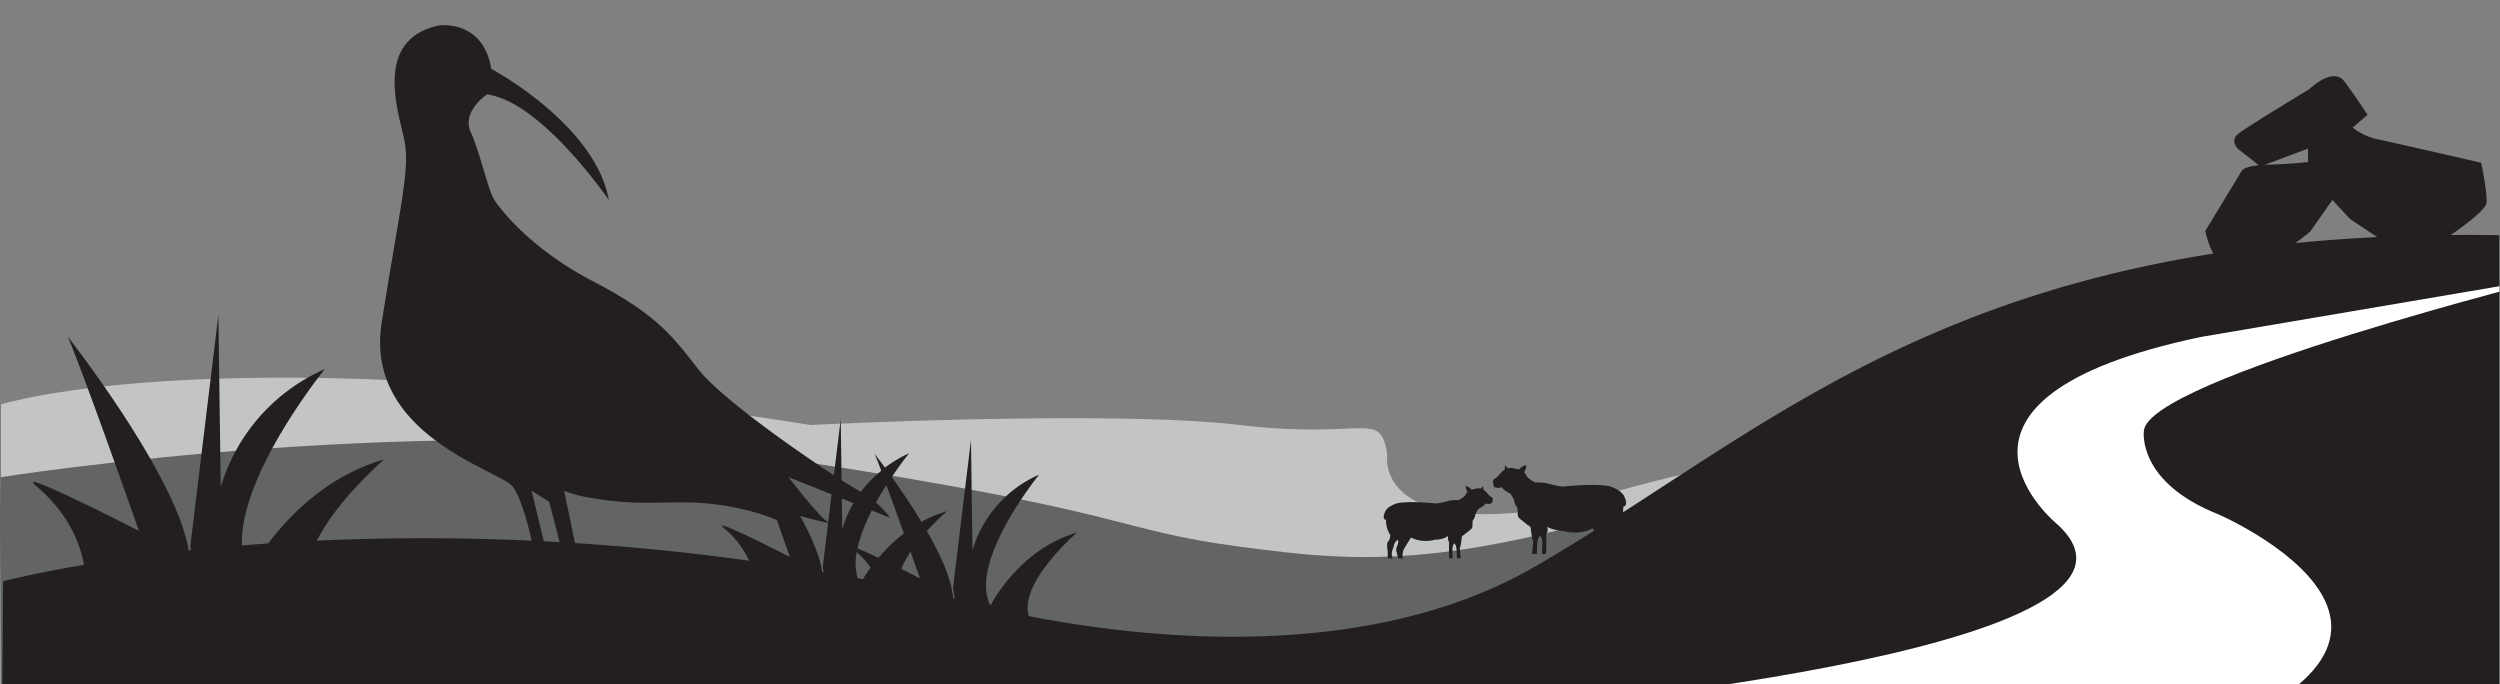 <svg id="Layer_1" data-name="Layer 1" xmlns="http://www.w3.org/2000/svg" xmlns:xlink="http://www.w3.org/1999/xlink" viewBox="0 0 595.28 162.89"><rect x="0" y="0" width="595.28" height="162.89" fill="#808080" stroke="none"/><defs><style>.cls-1{fill:none;}.cls-2{fill:#c2c4c6;}.cls-3{fill:#636466;}.cls-4{fill:#231f20;}.cls-5{clip-path:url(#clip-path);}.cls-6{fill:#fff;}</style><clipPath id="clip-path"><path class="cls-1" d="M204.25,137.68a13.35,13.35,0,0,1-.21-6.23,23.1,23.1,0,0,1,3.31,3.69c-.81,1.11-1.42,2.07-1.84,2.77l-1.26-.23m10.35-2.23a23.47,23.47,0,0,1,2.22-4.06c1.32,3.71,2.23,6.3,2.23,6.3l-4.45-2.24m-10.39-4.86c1.1-5.14,4.1-10.74,6.86-15.09,1.35,3.63,2.85,7.77,4.18,11.48a38.71,38.71,0,0,0-6.07,5.82c-2-.94-3.81-1.77-5-2.21m161.34,4.3C326,157.76,273.68,152.3,245,146.71c-2.55-7.85,11.45-19.9,11.45-19.9-13.91,4-20.61,17.38-20.61,17.38-5.41-10.3,11.59-31.17,11.59-31.17a28.45,28.45,0,0,0-15.87,18l-.36-26.27-4.28,35.29s.22,1.27.42,2.55l-.27-.07c-.14-.68-.31-1.49-.5-2.48-.79-3.9-3.12-8.8-5.86-13.57a58.38,58.38,0,0,1,4.77-4.75,29.56,29.56,0,0,0-6.07,2.54c-2.41-4-5-7.77-7.06-10.67,2.27-3.4,4.12-5.66,4.12-5.66a29.23,29.23,0,0,0-5.74,3.42c-1.49-2-2.46-3.25-2.46-3.25.44,1.05,1,2.41,1.56,3.94A28,28,0,0,0,200.55,126l-.36-26.27L195.91,135s.08.52.2,1.23l-.32-.05c-.08-.37-.15-.76-.24-1.18-2.32-11.6-18.29-31.94-18.29-31.94,3.09,7.47,10.82,29.56,10.82,29.56s-19.24-9.87-15.71-6.9a21.91,21.91,0,0,1,6,7.79,563.55,563.55,0,0,0-102.91-4.78c5-9.88,16-19.33,16-19.33-13.45,3.86-22.57,13.34-27.58,20q-3.21.22-6.27.47c-.6-17,19.76-42,19.76-42A44.43,44.43,0,0,0,52.56,116L52,75l-6.68,55.15s0,.35.15.9l-.52.05c-.06-.31-.12-.61-.19-1C41.13,112,16.17,80.22,16.17,80.22,21,91.89,33.08,126.41,33.08,126.41S3,111,8.52,115.63C16.05,122,19,129,20,134.49,7.55,136.6.71,138.42.71,138.42L.57,162.89H595.14V56c-2.52,0-5,0-7.47,0-122.13,0-165.94,46.43-222.12,79"/></clipPath></defs><title>Artboard 1</title><path class="cls-2" d="M.25,123.28v-27S54.49,79.11,193,101.2c0,0,71.47-3.66,102.23,0,30.11,3.58,33.38-3.86,35.1,7,0,0-3.46,19,37.52,13.1,11.55-1.67,43.31-14.45,70.27-11.84v53.48H-.32Z"/><path class="cls-3" d="M.15,113.62s105.21-16.69,187.73-4.21,76.88,16.69,107.06,20.72,51.93,6,118.34-16.51v49.27H.15L0,123.07"/><path class="cls-4" d="M219.05,137.69l-4.45-2.24a23.47,23.47,0,0,1,2.22-4.06c1.32,3.71,2.23,6.3,2.23,6.3M215.25,127a38.71,38.71,0,0,0-6.07,5.82c-2-.94-3.81-1.77-5-2.21,1.1-5.14,4.1-10.74,6.86-15.09,1.35,3.63,2.85,7.77,4.18,11.48M204,131.45a23.1,23.1,0,0,1,3.31,3.69c-.81,1.11-1.42,2.07-1.84,2.77l-1.25-.23a13.22,13.22,0,0,1-.22-6.23m391.1,31.44V56c-127.84-1.93-172.28,45.73-229.59,78.91C326,157.76,273.68,152.31,245,146.71c-2.55-7.85,11.45-19.9,11.45-19.9-13.91,4-20.61,17.38-20.61,17.38-5.41-10.3,11.59-31.17,11.59-31.17a28.45,28.45,0,0,0-15.87,18l-.36-26.27-4.28,35.29s.22,1.27.42,2.55l-.27-.07c-.14-.68-.31-1.49-.5-2.48-.79-3.9-3.12-8.8-5.86-13.57a58.38,58.38,0,0,1,4.77-4.75,29.56,29.56,0,0,0-6.07,2.54c-2.41-4-5-7.77-7.06-10.67,2.27-3.4,4.12-5.66,4.12-5.66a29.23,29.23,0,0,0-5.74,3.42c-1.49-2-2.46-3.25-2.46-3.25.44,1.05,1,2.41,1.56,4A28,28,0,0,0,200.55,126l-.36-26.27L195.91,135s.08.52.2,1.23l-.32-.05c-.08-.37-.15-.76-.24-1.18-2.32-11.59-18.29-31.94-18.29-31.94,3.09,7.47,10.82,29.56,10.82,29.56s-19.24-9.87-15.72-6.9a21.84,21.84,0,0,1,6,7.79,563.55,563.55,0,0,0-102.91-4.78c5-9.88,16-19.33,16-19.33-13.45,3.87-22.57,13.34-27.58,20q-3.21.22-6.27.48c-.6-17,19.76-42,19.76-42A44.43,44.43,0,0,0,52.56,116L52,75,45.3,130.13s.06.35.16.9l-.52.05c-.06-.31-.12-.61-.19-1C41.13,112,16.17,80.21,16.17,80.21c4.83,11.68,16.91,46.2,16.91,46.2S3,111,8.52,115.64C16.05,122,19,129,20,134.49,7.55,136.6.71,138.42.71,138.42L.57,162.89Z"/><g class="cls-5"><path class="cls-6" d="M354.68,169.57c3.22,0,168.65-14.09,135.24-44.68,0,0-36.79-29.78,34.21-44.67l85.34-14.5s-98.62,24.56-99,37c0,0-1.61,12.08,17.71,19.73,0,0,70.84,30.59-17.31,57.56Z"/></g><path class="cls-4" d="M533,35.54s-2.25-1.94,0-3.71S549.9,21.21,549.9,21.21s5.63-5.48,8.37-1.77,5.47,7.89,5.47,7.89l-3.54,3.05a15.05,15.05,0,0,0,6.44,2.9c4,.81,24.15,5.48,24.15,5.48s1.45,6.6,1.29,9.5-16.91,13.36-17.71,13.36-14.81-9.5-14.81-9.5l-4.19-4.51-5.31,7.57s-11.92,9.82-17.55,9.5S525.1,55,525.1,55l8.7-14.33s.4-1.09,4.86-1.39c.39,0,.8,0,1.25-.06,5.64-.16,9.66-.64,9.66-.64V35.38l-11.35,4.26Z"/><path class="cls-4" d="M127.58,135.2c.33-1.37-2.57-15.46-5.47-19.32s-35.42-12.24-31.23-39,6.76-36.38,5.47-43.14S88.62,9.61,104.4,6.07c0,0,10.63-1.61,12.56,10.31,0,0,24.79,13.2,28,31.23,0,0-16.1-23.5-29-25.12,0,0-6.12,4-3.86,9s4.13,13.85,5.6,16.1,8.57,11.59,23.38,19.32,18.67,12.56,25.12,20.93,33.48,26.41,38.31,29a22.26,22.26,0,0,1,7.41,6.44l-24.15-9.66s7.41,9.66,9.34,10.63-7.41-1.61-7.41-1.61l2.58,5.47s-4.51-4.51-16.42-7.08-18.68-.64-28.66-1.61-12.88-2.58-12.88-2.58l4.18,20-3.22.11-4.51-17.5-4.18-2.58,4.51,18.68Z"/><path class="cls-4" d="M355.53,114.8c-.19-.35.29-.81.61-1a3.28,3.28,0,0,0,.81-.72,8.07,8.07,0,0,1,1-1,3.11,3.11,0,0,0,.43-.48c-.29-.86.22-.75.22-.75-.11.35.51.67.72.64a2,2,0,0,1,1.1,0c.59.16,1.31.3,1.31.3a3.08,3.08,0,0,1,1.4-1c.8-.27-.22,1.69-.22,1.69a4.11,4.11,0,0,1,.75,1.12,8.86,8.86,0,0,0,1.88,1.29,10.29,10.29,0,0,1,3.89.48,18.8,18.8,0,0,0,2.65.49c7.08-.7,10.19-.27,11-.11a8.59,8.59,0,0,1,2.73,1.29c.27.26.81.86.81.86,1.34,2.73-.11,2.73-.11,2.73a7.34,7.34,0,0,1-1.18,4.34,3.27,3.27,0,0,0,.62,2c.59.26.13,2.65.13,2.92s0,1,0,1.93h-1.45c.08-.32.17-.64.25-.94a4.34,4.34,0,0,0-.51-2.33,2.71,2.71,0,0,0-1.16-2.09c-.34-.11-.21,1.15.19,2a2.09,2.09,0,0,1,0,1.75c-.06.28-.21,1-.34,1.66h-1.4a6.12,6.12,0,0,0-.16-2.25c-.14-.46-2.26-3.81-2.26-3.81a9.59,9.59,0,0,1-6.94.62c-2.84-.19-3.81-1-3.81-1v.86c0,.45-.35.78-.32,1.45a28.87,28.87,0,0,1,0,3.24c0,.22-.07.59-.11.94h-.88v-.11c0-.56,0-1.37.06-2.41a2.89,2.89,0,0,0-.51-1.82c-.78.5-.73,2.81-.75,3.21,0,.18,0,.65-.06,1.13h-1.12l.24-2.55s-.06.51,0-.05-.11-.75-.11-.75a25.64,25.64,0,0,1-.43-2.68.83.83,0,0,0-.56-.75l-1.69-1.34c-.91-.65-.86-1.1-.86-1.51s-.08-1.47-.08-1.47c-.45-.27-.67-1.18-.67-1.18a4.17,4.17,0,0,0-.86-1.85c-.21-.43-.43-.29-.67-.51a4.47,4.47,0,0,0-.67-.4c-.16-.11-.61-.54-.61-.54-.11-.21-.27-.45-.49-.27,0,0-.06,0-.09.06a2.44,2.44,0,0,1-.85,0c-1,0-.85-1.23-.85-1.23"/><path class="cls-4" d="M355.45,119.06c.15-.29-.24-.66-.5-.84a2.45,2.45,0,0,1-.66-.59,6.79,6.79,0,0,0-.8-.82,2.86,2.86,0,0,1-.35-.39c.24-.71-.17-.62-.17-.62.08.29-.42.55-.6.53a1.49,1.49,0,0,0-.9,0c-.48.13-1.08.24-1.08.24a2.48,2.48,0,0,0-1.14-.79c-.66-.22.18,1.38.18,1.38a3.26,3.26,0,0,0-.62.93,7.59,7.59,0,0,1-1.54,1,8.26,8.26,0,0,0-3.18.4,17.46,17.46,0,0,1-2.18.39c-5.8-.57-8.36-.22-9.06-.09a7.32,7.32,0,0,0-2.24,1.06c-.22.22-.66.7-.66.7-1.1,2.24.09,2.24.09,2.24a6,6,0,0,0,1,3.57,2.62,2.62,0,0,1-.5,1.62c-.48.22-.11,2.18-.11,2.4s0,.84,0,1.58h1.18c-.07-.26-.14-.52-.2-.77a3.54,3.54,0,0,1,.42-1.91,2.22,2.22,0,0,1,.94-1.71c.29-.09.18.94-.15,1.6a1.69,1.69,0,0,0,0,1.43c0,.23.17.79.28,1.36H334a4.65,4.65,0,0,1,.13-1.84c.11-.38,1.84-3.13,1.84-3.13a7.85,7.85,0,0,0,5.7.51,5.45,5.45,0,0,0,3.12-.86v.71c0,.37.29.63.26,1.18a25.85,25.85,0,0,0,0,2.66c0,.19.06.48.09.77h.72v-.09c0-.46,0-1.12,0-2a2.39,2.39,0,0,1,.41-1.5c.64.42.6,2.31.62,2.64,0,.14,0,.53,0,.92h.92l-.19-2.09s0,.42,0,0a.84.84,0,0,1,.09-.62,21,21,0,0,0,.35-2.19.68.68,0,0,1,.46-.62l1.38-1.1c.75-.53.71-.9.71-1.23s.06-1.21.06-1.21c.38-.22.55-1,.55-1a3.48,3.48,0,0,1,.71-1.51c.17-.36.35-.24.55-.42a2.65,2.65,0,0,1,.55-.33c.13-.09.5-.44.5-.44.09-.18.22-.37.4-.22l.08,0a2,2,0,0,0,.69,0c.83,0,.7-1,.7-1"/></svg>